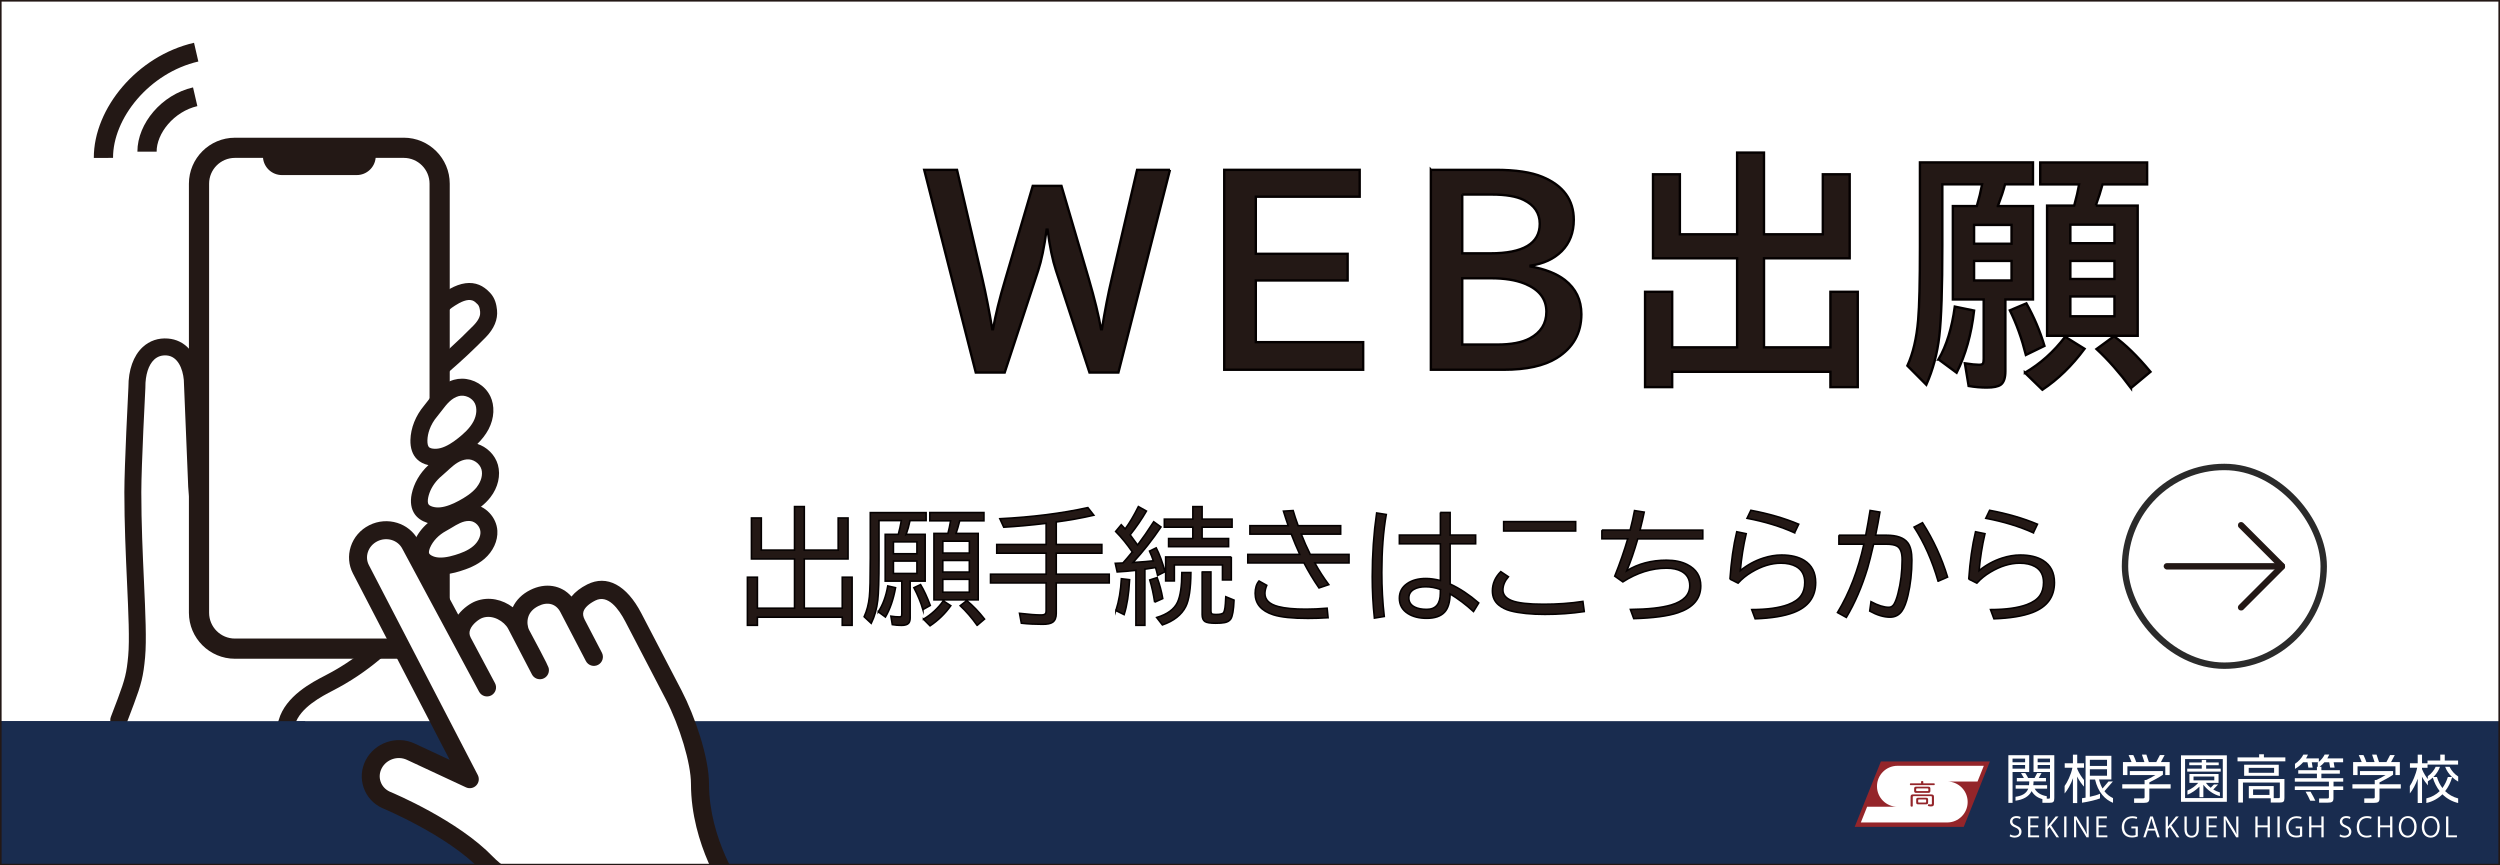 <svg id="b" xmlns="http://www.w3.org/2000/svg" xmlns:xlink="http://www.w3.org/1999/xlink" viewBox="0 0 780 270" height="135" width="390"><defs><clipPath id="c"><rect x="577" y="233.69" width="192" height="28.8" fill="none" /></clipPath><clipPath id="d"><rect x="577" y="233.69" width="192" height="28.8" fill="none" /></clipPath></defs><rect x="-10.78" y="-5.09" width="797.58" height="275.09" fill="#fff" /><rect x="-33.69" y="225" width="820.49" height="51.43" fill="#192c4f" /><path d="M152.71,160.02c-.76-.8-1.65-1.46-2.64-1.93,1.05-.83,2.07-1.8,2.94-2.93,2.39-3.07,3.25-6.86,2.34-10.13-.87-3.1-3.4-5.54-6.4-6.53,1.29-1.27,2.55-2.79,3.49-4.58,1.8-3.44,1.99-7.32.5-10.38-1.61-3.3-5.18-5.39-8.8-5.39-.84,0-1.67.11-2.5.34-.46.13-.9.29-1.31.47v-3.2c3.86-3.33,7.62-6.85,11.18-10.49,2.67-2.73,3.87-5.61,3.57-8.56-.17-1.61-.56-3.67-2.16-5.37-1.1-1.18-2.22-1.99-3.41-2.48-2.66-1.1-5.75-.68-9.19,1.26v-32.82c0-7.92-6.42-14.35-14.35-14.35h-52.68c-7.93,0-14.35,6.43-14.35,14.35v51.44c-1.71-1.83-3.92-2.94-6.5-3.15-3.03-.24-5.77.68-7.93,2.68-2.88,2.68-4.46,7.09-4.44,12.45-.09,1.75-1.27,24.77-1.27,32.8,0,9.88.45,19.55.83,28.09.45,9.67.83,18.02.37,22.97-.49,5.31-.98,7.28-3.24,13.34,0,0-1.1,2.96-1.9,5.31-.51,1.49.39,3.1,1.93,3.44l48.79,10.91c1.29.29,2.59-.42,3.05-1.66.07-.19.12-.31.12-.31.45-1.54,1.31-3.48,1.84-5.05.56-1.68,1.09-3.27,1.45-4.51,1.5-5.28,8.43-8.86,11.76-10.58,5.4-2.79,10.19-5.98,14.92-9.96h7.25c7.92,0,14.35-6.42,14.35-14.35v-12.17c1.16-.2,2.24-.49,3.18-.78,2.28-.7,5.22-1.77,7.64-3.85,2.71-2.35,4.22-5.62,4.04-8.77-.12-2.11-1.05-4.09-2.48-5.59ZM134.02,191.18c0,4.44-3.61,8.05-8.05,8.05h-52.68c-4.44,0-8.05-3.61-8.05-8.05V57.31c0-4.44,3.61-8.05,8.05-8.05h8.77c.28,3.01,2.82,5.36,5.9,5.36h23.34c3.08,0,5.62-2.36,5.9-5.36h8.77c4.44,0,8.05,3.61,8.05,8.05v67.05c-.17.22-.34.45-.5.66-.42.55-.82,1.07-1.21,1.54-2.65,3.16-4.16,6.97-4.26,10.72-.06,2.53.65,4.61,2.06,6,.91.9,2.12,1.53,3.54,1.83-2.7,2.52-4.53,5.69-5.22,9.03-.51,2.48-.17,4.65.96,6.27.85,1.21,2.16,2.13,3.81,2.67.1.03.2.06.3.09-1.83,1.57-3.27,3.48-4.17,5.58-.94,2.17-1.06,4.21-.36,5.92.54,1.29,1.56,2.4,2.96,3.21.68.4,1.38.69,2.09.91v12.38Z" fill="#fff" /><path d="M151.5,105.28c-3.56,3.64-7.31,7.16-11.18,10.49-.83.72-1.68,1.44-2.52,2.14l-1.69-2.04h0s-1.69-2.04-1.69-2.04c.59-.49,1.17-.98,1.75-1.48,1.4-1.19,2.78-2.42,4.15-3.66,2.53-2.3,5-4.68,7.39-7.11,2.05-2.1,2.17-3.46,2.09-4.31-.12-1.19-.34-1.85-.75-2.29-.57-.61-1.08-1.01-1.56-1.2-1.59-.65-3.89.49-5.54,1.57-.84.55-1.26.84-1.62,1.16-.28.24-.52.49-.9.87-.29.3-.64.66-1.1,1.12l-1.87-1.89-1.87-1.88c.43-.42.75-.76,1.02-1.03,1.08-1.11,1.54-1.56,3.43-2.79.43-.28.85-.54,1.27-.77,3.44-1.93,6.53-2.35,9.19-1.26,1.19.49,2.31,1.3,3.41,2.48,1.6,1.7,1.99,3.76,2.16,5.37.3,2.95-.9,5.83-3.57,8.56Z" fill="#231815" /><path d="M64.76,159.68l-5.19,1.09c-.32-1.53-.38-2.5-.49-4.27-.04-.55-.08-1.21-.14-2.01-.05-.75-.13-1.63-.22-2.68-.05-.57-.97-23.41-1.37-33.28-.32-3.51-1.89-7.35-5.34-7.63-1.54-.12-2.85.31-3.9,1.29-1.77,1.64-2.77,4.78-2.75,8.61v.15c-.02.24-1.27,24.57-1.27,32.6,0,9.75.44,19.37.83,27.86.45,9.86.84,18.38.35,23.69-.54,5.88-1.17,8.34-3.49,14.55-.51,1.38-1.11,2.95-1.81,4.78-.14.37-.29.76-.44,1.15-.52,1.37-2.05,2.05-3.42,1.53h0c-1.37-.52-2.06-2.05-1.53-3.42.15-.4.3-.78.44-1.16.67-1.77,1.25-3.26,1.74-4.57,2.26-6.06,2.75-8.03,3.24-13.34.46-4.96.07-13.3-.37-22.97-.39-8.54-.83-18.22-.83-28.09,0-8.03,1.18-31.05,1.27-32.8-.02-5.35,1.56-9.77,4.44-12.45,2.16-2,4.9-2.93,7.93-2.68,2.58.21,4.79,1.31,6.5,3.15,2.04,2.18,3.36,5.41,3.7,9.36v.13c.37,8.91,1.31,32.22,1.37,33.13.19,2.18.29,3.68.36,4.78.11,1.68.15,2.37.39,3.52Z" fill="#231815" /><path d="M120.12,204.35c-.46.4-.92.8-1.39,1.18-4.73,3.98-9.52,7.17-14.92,9.96-3.33,1.72-10.26,5.3-11.76,10.58-.36,1.25-.89,2.83-1.45,4.51-.52,1.57-1.12,3.35-1.57,4.89-.07.23-.13.45-.19.67-.35,1.26-1.58,2.07-2.88,1.9h0c-1.6-.2-2.66-1.78-2.22-3.33.08-.3.17-.61.27-.92.46-1.54,1.02-3.23,1.58-4.89.54-1.62,1.05-3.14,1.38-4.28,2.13-7.48,10.44-11.77,14.43-13.83,3.07-1.58,5.93-3.31,8.69-5.25,2.23-1.57,4.39-3.28,6.56-5.17l3.49,3.99Z" fill="#231815" /><path d="M125.97,42.97h-52.68c-7.91,0-14.35,6.44-14.35,14.35v133.86c0,7.91,6.44,14.35,14.35,14.35h52.68c7.91,0,14.35-6.44,14.35-14.35V57.31c0-7.91-6.44-14.35-14.35-14.35ZM134.02,191.18c0,4.44-3.61,8.05-8.05,8.05h-52.68c-4.44,0-8.05-3.61-8.05-8.05V57.31c0-4.44,3.61-8.05,8.05-8.05h8.77c.28,3.01,2.82,5.36,5.9,5.36h23.34c3.08,0,5.62-2.36,5.9-5.36h8.77c4.44,0,8.05,3.61,8.05,8.05v133.86Z" fill="#231815" /><path d="M142.37,121.05c3.12-.89,6.76.74,8.18,3.65,1.21,2.49.82,5.54-.47,7.99-1.28,2.45-3.35,4.4-5.52,6.12-2.84,2.25-6.27,4.3-9.86,3.79-1-.14-2-.5-2.72-1.21-1.03-1.02-1.31-2.59-1.27-4.05.08-3.32,1.5-6.54,3.64-9.08,2.14-2.54,4.06-6.09,8.03-7.22Z" fill="#fff" /><path d="M152.93,123.54c-1.61-3.3-5.18-5.39-8.8-5.39-.84,0-1.67.11-2.5.34-.46.13-.9.29-1.31.47-2.89,1.22-4.78,3.43-6.3,5.4-.17.22-.34.45-.5.66-.42.55-.82,1.07-1.21,1.54-2.65,3.16-4.16,6.97-4.26,10.72-.06,2.53.65,4.61,2.06,6,.91.9,2.12,1.53,3.54,1.83.12.03.25.05.38.07.1.02.2.04.31.05.51.07,1.01.1,1.49.1.59,0,1.16-.05,1.72-.14.97-.14,1.9-.41,2.78-.75,2.33-.9,4.34-2.33,5.88-3.56.08-.07.17-.14.26-.21.78-.63,1.64-1.35,2.48-2.18,1.29-1.27,2.55-2.79,3.49-4.58,1.8-3.44,1.99-7.32.5-10.38ZM135.06,139.98c-.43-.06-.8-.17-1.04-.33-.07-.04-.13-.09-.18-.14-.33-.32-.51-1.11-.49-2.1.03-1.14.26-2.29.67-3.42.51-1.41,1.3-2.78,2.35-4.02.47-.56.93-1.16,1.36-1.73.84-1.1,1.65-2.17,2.59-3.03.81-.74,1.7-1.31,2.77-1.62,1.89-.54,4.21.5,5.07,2.26.74,1.53.58,3.68-.43,5.61-1.14,2.19-3.18,3.97-4.82,5.27-.92.73-1.78,1.34-2.59,1.81-2,1.19-3.71,1.65-5.26,1.43Z" fill="#231815" /><path d="M145.39,140.7c3.23-.32,6.52,1.92,7.4,5.05.75,2.67-.18,5.6-1.88,7.78-1.7,2.19-4.08,3.74-6.52,5.05-3.19,1.71-6.93,3.12-10.38,1.99-.96-.32-1.88-.85-2.47-1.67-.84-1.19-.82-2.79-.53-4.21.67-3.26,2.63-6.17,5.19-8.3,2.56-2.13,5.07-5.27,9.18-5.68Z" fill="#fff" /><path d="M155.35,145.03c-.87-3.1-3.4-5.54-6.4-6.53-.94-.31-1.93-.48-2.93-.48-.16,0-.33,0-.49.02-.13,0-.26.01-.39.03-1.85.19-3.43.8-4.8,1.59-1.53.87-2.79,1.98-3.93,3.02h0c-.14.13-.28.25-.42.38-.51.47-.99.91-1.46,1.29-.17.14-.33.28-.49.42-.13.12-.25.23-.38.35-2.7,2.52-4.53,5.69-5.22,9.03-.51,2.48-.17,4.65.96,6.27.85,1.21,2.16,2.13,3.81,2.67.1.03.2.06.3.09.17.06.35.1.52.14.89.22,1.78.31,2.65.31.25,0,.51-.01.76-.03h0c1-.06,1.96-.23,2.89-.48,2.02-.54,3.85-1.41,5.33-2.21.53-.29,1.09-.59,1.66-.94.9-.54,1.84-1.16,2.75-1.88,1.05-.83,2.07-1.8,2.94-2.93,2.39-3.07,3.25-6.86,2.34-10.13ZM148.82,151.91c-1.52,1.95-3.83,3.34-5.68,4.34-1.01.55-1.95.98-2.82,1.3-2.2.83-3.98.99-5.48.5-.33-.11-.61-.24-.83-.39-.13-.1-.23-.19-.3-.29-.27-.38-.31-1.19-.11-2.16.1-.48.23-.94.4-1.41.72-1.99,2.06-3.86,3.89-5.38.56-.47,1.11-.97,1.64-1.46.26-.24.52-.47.77-.71,1.63-1.46,3.25-2.71,5.33-2.92,1.96-.2,4.06,1.24,4.59,3.13.46,1.64-.08,3.72-1.42,5.44Z" fill="#231815" /><path d="M147.01,159.93c2.89.29,5.35,2.9,5.53,5.84.15,2.51-1.22,4.96-3.13,6.61-1.9,1.65-4.29,2.6-6.68,3.33-3.12.95-6.67,1.53-9.47-.1-.78-.45-1.49-1.1-1.84-1.94-.51-1.21-.19-2.63.34-3.85,1.21-2.78,3.48-5.03,6.13-6.46,2.65-1.43,5.45-3.79,9.13-3.41Z" fill="#fff" /><path d="M155.18,165.61c-.12-2.11-1.05-4.09-2.48-5.59-.76-.8-1.65-1.46-2.64-1.93-.87-.42-1.81-.69-2.78-.8-.21-.02-.41-.04-.61-.04h0c-2.46-.11-4.54.67-6.34,1.62-.78.41-1.51.85-2.19,1.26-.5.31-.98.6-1.44.85-.03.02-.05.03-.08.04-.93.5-1.8,1.08-2.6,1.72-.18.14-.36.28-.52.43-1.83,1.57-3.27,3.48-4.17,5.58-.94,2.17-1.06,4.21-.36,5.92.54,1.29,1.56,2.4,2.96,3.21.68.4,1.38.69,2.09.91,1.13.34,2.3.48,3.43.48.99,0,1.96-.11,2.87-.27,1.16-.2,2.24-.49,3.18-.78,2.28-.7,5.22-1.77,7.64-3.85,2.71-2.35,4.22-5.62,4.04-8.77ZM147.68,170.37c-1.67,1.44-3.93,2.25-5.71,2.79-.57.17-1.12.32-1.64.44-2.52.57-4.4.47-5.73-.3-.27-.15-.46-.31-.57-.45-.08-.08-.13-.16-.15-.22-.08-.21-.08-.67.15-1.36.04-.13.1-.28.16-.42.91-2.1,2.68-3.94,4.96-5.18.4-.22.79-.45,1.18-.68.19-.11.37-.22.56-.33,1.8-1.09,3.5-2.12,5.36-2.12.17,0,.33.01.5.03,1.61.16,3.05,1.7,3.15,3.36.09,1.48-.76,3.19-2.22,4.44Z" fill="#231815" /><path d="M229.12,278.08s-10.7-14.96-10.71-33.52c0-7.12-3.82-19.31-8.23-27.79-3.14-6.03-10.12-19.44-12.57-24.13-1.89-3.62-6.56-11.07-13.12-7.77-4.45,2.24-6.69,5.67-4.54,9.81l5.36,10.29-7.96-15.28c-2.07-3.97-6.35-5.25-10.64-3.08-5.74,2.89-5.49,8.58-4.07,11.3,0,0,5.81,10.84,5.85,11.23l-7.41-14.23c-1.73-3.33-6.77-6.56-11.65-4.68-2.29.88-7.64,5.01-5.01,10.05l7.58,14.22-23.95-44.61c-2.11-4.07-7.27-5.64-11.53-3.5h0c-4.26,2.14-5.99,7.17-3.88,11.24l33.99,65.5-18.44-8.59c-4.24-1.98-9.42-.21-11.55,3.94h0c-2.14,4.15-.43,9.12,3.81,11.09,0,0,20.57,8.49,31.39,19.73,6.61,6.86,18.98,11.18,21.38,12.38,12.42,6.21,15.9,18.49,15.9,18.49l40.03-22.07Z" fill="#fff" /><path d="M189.09,302.97c-1.23,0-2.35-.81-2.71-2.05-.03-.1-3.36-11.19-14.45-16.74-.35-.17-1.1-.49-1.98-.86-4.66-1.96-14.34-6.03-20.18-12.09-10.28-10.68-30.24-19-30.44-19.08-.04-.02-.08-.03-.11-.05-2.76-1.28-4.81-3.55-5.77-6.38-.97-2.82-.73-5.86.65-8.55,2.82-5.47,9.66-7.8,15.24-5.2l10.95,5.1-30.18-58.16c-1.34-2.59-1.58-5.56-.68-8.36.94-2.91,3-5.29,5.79-6.69,5.62-2.82,12.48-.7,15.29,4.72l12.45,23.19c1.66-2.15,3.93-3.61,5.42-4.19,4.17-1.61,8.47-.48,11.6,1.88,1.07-2.27,2.93-4.12,5.44-5.38,4.79-2.41,9.76-1.53,12.88,2.04,1.17-1.45,2.82-2.73,4.91-3.78,6.14-3.09,12.29.18,16.88,8.99l2.77,5.32c3.13,6.01,7.5,14.39,9.8,18.81,4.14,7.96,8.54,20.86,8.55,29.09.02,17.38,10.09,31.74,10.19,31.88.9,1.27.61,3.02-.66,3.92-1.26.9-3.02.61-3.92-.65-.46-.64-11.22-15.92-11.24-35.15,0-6.33-3.48-17.97-7.92-26.5-2.3-4.42-6.66-12.8-9.79-18.81l-2.77-5.32c-2.12-4.07-5.46-8.52-9.36-6.56-2,1.01-3.31,2.22-3.69,3.41-.25.77-.12,1.61.38,2.58l5.36,10.29c.72,1.38.18,3.08-1.2,3.8-1.38.72-3.08.18-3.8-1.2l-7.96-15.28c-1.36-2.61-4-3.32-6.88-1.87-1.61.81-2.66,1.94-3.12,3.36-.49,1.52-.23,3.15.26,4.1l.02.04c6.04,11.29,6.07,11.54,6.14,12.22.14,1.35-.69,2.6-1.98,2.99-1.3.39-2.69-.19-3.31-1.39l-7.41-14.23c-1.18-2.26-4.84-4.63-8.15-3.36-.93.36-3.04,1.83-3.72,3.63-.32.85-.26,1.64.19,2.5l7.57,14.2c.73,1.37.21,3.07-1.16,3.81-1.37.73-3.07.22-3.81-1.15l-23.95-44.61c-1.42-2.74-4.91-3.76-7.79-2.32-1.43.72-2.49,1.93-2.96,3.4-.44,1.36-.33,2.79.32,4.03l33.98,65.5c.55,1.07.37,2.37-.47,3.24-.83.87-2.13,1.11-3.22.6l-18.44-8.59c-2.88-1.34-6.41-.14-7.86,2.67-.68,1.32-.8,2.79-.33,4.15.46,1.35,1.45,2.44,2.78,3.08,1.53.64,21.37,9.02,32.28,20.35,5.03,5.22,13.99,8.99,18.3,10.8,1.05.44,1.8.76,2.31,1.01,13.37,6.69,17.19,19.69,17.35,20.24.42,1.5-.44,3.05-1.94,3.48-.26.07-.52.11-.77.11Z" fill="#231815" /><rect x="206.84" y="45.69" width="546.32" height="77.39" fill="none" /><path d="M365.03,52.99l-16.09,63.24h-9.02l-10.45-31.81c-1.08-3.28-1.96-7.54-2.63-12.78h-.3c-.73,5.41-1.6,9.68-2.63,12.78l-10.45,31.81h-9.02l-16.09-63.24h10.23l7.93,34.03c1.05,4.54,2.08,9.78,3.08,15.72h.23c.75-4.39,2.04-9.62,3.87-15.72l8.53-29.03h8.95l8.53,29.03c1.8,6.17,3.08,11.41,3.83,15.72h.26c.95-5.92,1.97-11.15,3.05-15.72l7.93-34.03h10.26Z" fill="#231815" stroke="#040000" stroke-miterlimit="10" stroke-width=".75" /><path d="M381.96,52.99h42.26v8.38h-32.41v17.82h28.65v8.31h-28.65v19.25h33.5v8.61h-43.35v-62.38Z" fill="#231815" stroke="#040000" stroke-miterlimit="10" stroke-width=".75" /><path d="M446.44,52.99h20.15c6.29,0,11.17.73,14.62,2.18,6.54,2.71,9.81,7.18,9.81,13.42,0,3.98-1.25,7.24-3.76,9.78-2.46,2.43-5.7,3.93-9.74,4.51v.26c4.51.78,8.08,2.18,10.72,4.21,3.43,2.68,5.15,6.24,5.15,10.68,0,5.94-2.58,10.51-7.75,13.72-3.91,2.41-9.39,3.61-16.43,3.61h-22.78v-62.38ZM456.22,60.69v18.35h8.76c10.28,0,15.42-3.07,15.42-9.21,0-3.33-1.67-5.81-5-7.44-2.31-1.13-5.61-1.69-9.93-1.69h-9.25ZM456.22,86.82v20.68h10.87c4.39,0,7.78-.64,10.19-1.92,3.46-1.86,5.19-4.62,5.19-8.31,0-4.04-2.28-6.97-6.84-8.8-2.78-1.1-6.24-1.65-10.38-1.65h-9.02Z" fill="#231815" stroke="#040000" stroke-miterlimit="10" stroke-width=".75" /><path d="M550.37,73.1h18.35v-18.72h8.38v26.21h-26.73v27.78h20.72v-17.33h8.53v29.74h-8.53v-4.78h-49.37v4.78h-8.46v-29.74h8.46v17.33h20.26v-27.78h-26.24v-26.21h8.38v18.72h17.86v-25.49h8.38v25.49Z" fill="#231815" stroke="#040000" stroke-miterlimit="10" stroke-width=".75" /><path d="M623.31,64.3h10.98v29.14h-8.61v22.37c0,2.11-.48,3.51-1.43,4.21-.83.6-2.29.9-4.4.9-1.8,0-3.68-.16-5.64-.49l-1.17-7.07c1.98.3,3.46.45,4.44.45.68,0,1.09-.15,1.24-.45.12-.25.19-.71.19-1.39v-18.54h-9.62v-29.14h7.48c.68-2.28,1.23-4.54,1.65-6.77h-12.41v18.88c0,13.61-.31,23.08-.94,28.42-.63,5.49-1.98,10.56-4.06,15.23l-5.9-5.94c1.75-3.83,2.87-8.58,3.35-14.25.38-4.39.56-11.99.56-22.82v-26.36h35.27v6.84h-8.72c-.5,1.93-1.19,4.04-2.07,6.32l-.19.45ZM604.82,112.13c2.48-4.26,4.17-9.75,5.08-16.47l6.02,1.24c-.85,7.42-2.67,13.89-5.45,19.4l-5.64-4.17ZM627.6,70.17h-11.69v5.87h11.69v-5.87ZM615.91,81.41v6.09h11.69v-6.09h-11.69ZM632.08,110.74c-1.28-5.09-2.95-9.72-5-13.91l5.15-2.18c2.38,4.21,4.26,8.63,5.64,13.27l-5.79,2.82ZM631.77,116.3c4.81-2.81,9-6.55,12.56-11.24l6.05,3.76c-3.94,5.31-8.32,9.58-13.16,12.78l-5.45-5.3ZM653.88,64.15h13.08v40.61h-28.27v-40.61h8.46c.7-2.56,1.22-4.76,1.54-6.62h-12.14v-6.84h33.35v6.84h-13.91c-.53,1.98-1.23,4.19-2.11,6.62ZM659.71,70.09h-13.76v5.79h13.76v-5.79ZM645.95,81.41v5.64h13.76v-5.64h-13.76ZM645.95,92.5v6.17h13.76v-6.17h-13.76ZM664.86,121.08c-3.58-4.81-7.17-8.87-10.75-12.18l5.45-3.99c3.46,2.43,7.26,6.13,11.39,11.09l-6.09,5.08Z" fill="#231815" stroke="#040000" stroke-miterlimit="10" stroke-width=".75" /><rect x="230.07" y="144.69" width="450.56" height="63.78" fill="none" /><path d="M250.94,171.63h10.57v-10.02h3.08v12.78h-13.65v15.37h11.84v-9.67h3.08v15.01h-3.08v-2.53h-26.47v2.53h-3.12v-15.01h3.12v9.67h11.58v-15.37h-13.44v-12.78h3.08v10.02h10.36v-13.58h3.05v13.58Z" fill="#231815" stroke="#040000" stroke-miterlimit="10" stroke-width=".5" /><path d="M282.73,166.72h5.92v14.59h-4.68v11.43c0,.75-.15,1.31-.46,1.68-.39.47-1.15.7-2.27.7-.94,0-1.89-.08-2.84-.23l-.44-2.63c.98.14,1.86.21,2.65.21.38,0,.61-.11.69-.32.04-.14.06-.34.06-.61v-10.23h-5.18v-14.59h4.09c.37-1.36.69-2.79.95-4.3h-6.97v12.38c0,6.12-.13,10.26-.38,12.42-.3,2.65-.98,5.08-2.04,7.27l-2.21-2.06c.85-1.87,1.39-3.94,1.62-6.21.19-1.75.29-5.77.29-12.05v-14.24h17.42v2.5h-5.03c-.3,1.5-.7,2.93-1.2,4.3ZM274.02,190.88c1.41-2.11,2.4-4.8,2.97-8.07l2.42.55c-.66,3.63-1.71,6.68-3.16,9.16l-2.23-1.64ZM286.08,169.06h-7.33v3.7h7.33v-3.7ZM278.75,175.06v3.87h7.33v-3.87h-7.33ZM287.96,190.2c-.66-2.22-1.6-4.5-2.82-6.84l2.08-.97c1.03,1.7,2.04,3.87,3.03,6.51l-2.29,1.29ZM288.12,193.19c2.5-1.5,4.56-3.41,6.19-5.73l2.34,1.52c-1.78,2.49-3.94,4.58-6.47,6.28l-2.06-2.08ZM298.29,166.43h6.91v20.72h-13.81v-20.72h4.36c.33-1.23.61-2.55.84-3.94h-6.49v-2.57h16.89v2.57h-7.56l-.08.3c-.3,1.24-.66,2.46-1.07,3.64ZM302.44,168.85h-8.28v3.71h8.28v-3.71ZM294.15,174.87v3.62h8.28v-3.62h-8.28ZM294.15,180.75v4.02h8.28v-4.02h-8.28ZM304.87,195.11c-1.68-2.36-3.44-4.4-5.29-6.13l2.06-1.6c1.92,1.57,3.76,3.5,5.54,5.77l-2.3,1.96Z" fill="#231815" stroke="#040000" stroke-miterlimit="10" stroke-width=".5" /><path d="M329.55,162.87v7.01h14.23v2.72h-14.23v6.55h16.53v2.72h-16.53v9.52c0,1.32-.38,2.24-1.14,2.76-.61.42-1.64.63-3.1.63-2.36,0-4.58-.11-6.65-.34l-.57-3.08c2.92.34,5.17.51,6.76.51.77,0,1.24-.18,1.41-.53.09-.19.13-.47.13-.84v-8.63h-17.35v-2.72h17.35v-6.55h-15.41v-2.72h15.41v-6.59c-4.67.56-9.08.96-13.22,1.2l-1.22-2.65c10.07-.51,19.22-1.66,27.46-3.47l1.87,2.38c-3.75.86-7.66,1.57-11.73,2.11Z" fill="#231815" stroke="#040000" stroke-miterlimit="10" stroke-width=".5" /><path d="M353.28,172.2c-1.65-2.4-3.38-4.53-5.2-6.38l1.75-2.11c.47.5.88.93,1.22,1.31,1.32-1.78,2.7-4.1,4.13-6.97l2.51,1.41c-1.47,2.54-3.17,5.01-5.08,7.41.52.66,1.29,1.72,2.32,3.18,1.6-2.12,3.28-4.54,5.03-7.27l2.27,1.64c-2.69,3.99-5.6,7.68-8.72,11.08,3.02-.2,5.14-.38,6.34-.53-.33-.98-.73-1.99-1.2-3.03l2.09-1.01c1.04,2.03,1.96,4.51,2.74,7.45l-2.3,1.16c-.22-.94-.43-1.76-.65-2.46-.79.14-1.9.31-3.33.51v17.52h-2.8v-17.16c-2.04.23-3.99.39-5.85.5l-.59-2.69c.29-.01,1.09-.05,2.38-.11.83-.9,1.75-1.99,2.78-3.26l.15-.19ZM348.16,190.5c.95-2.97,1.52-6.29,1.71-9.94l2.57.3c-.24,4.44-.81,8.08-1.71,10.91l-2.57-1.28ZM360.25,187.89c-.37-2.53-.88-4.84-1.52-6.95l2.3-.74c.76,2.07,1.35,4.25,1.75,6.55l-2.53,1.14ZM360.88,192.66c3.34-1,5.51-2.6,6.51-4.78.88-1.92,1.33-5,1.35-9.24h2.82c-.04,5.01-.57,8.55-1.6,10.61-1.31,2.59-3.74,4.5-7.29,5.73l-1.79-2.32ZM372.17,161.96v-3.9h2.89v3.9h9.35v2.53h-9.35v3.54h8.26v2.53h-18.72v-2.53h7.56v-3.54h-8.89v-2.53h8.89ZM384.17,173.76v7.18h-2.76v-4.68h-15.01v4.99h-2.72v-7.48h20.49ZM375.09,178.45h2.72v12.09c0,.52.11.86.34,1.01.18.11.61.17,1.29.17,1.33,0,2.12-.22,2.36-.65.33-.57.53-2,.61-4.3l.04-.59,2.57,1.05c-.13,3.12-.47,5.09-1.03,5.9-.39.57-1.01.94-1.85,1.11-.69.14-1.63.21-2.84.21-1.7,0-2.82-.18-3.35-.53-.58-.38-.88-1.1-.88-2.17v-13.29Z" fill="#231815" stroke="#040000" stroke-miterlimit="10" stroke-width=".5" /><path d="M389.98,164.01h11.94c-.53-1.52-1.03-3.03-1.49-4.53l3.03-.19c.37,1.31.89,2.88,1.56,4.72h13.27v2.65h-12.28c.81,2.12,1.75,4.23,2.8,6.32h12.09v2.65h-10.68c1.33,2.42,2.79,4.68,4.36,6.78l-3.05,1.03c-1.7-2.46-3.27-5.07-4.7-7.81h-17.52v-2.65h16.22c-.95-2.07-1.83-4.18-2.65-6.32h-12.91v-2.65ZM414.35,192.73c-2.21.14-4.3.21-6.27.21-4.86,0-8.46-.38-10.78-1.12-3.8-1.22-5.69-3.45-5.69-6.68,0-1.64.4-2.93,1.2-3.87l2.42,1.35c-.38.91-.57,1.77-.57,2.55,0,2.01,1.41,3.37,4.23,4.09,2.04.53,4.89.8,8.55.8,2.04,0,4.25-.1,6.63-.3l.29,2.97Z" fill="#231815" stroke="#040000" stroke-miterlimit="10" stroke-width=".5" /><path d="M428.81,192.85c-.45-4.2-.67-8.5-.67-12.89,0-6.98.46-13.62,1.37-19.92l3.01.48c-.93,5.27-1.39,11.3-1.39,18.09,0,4.72.25,9.3.76,13.73l-3.08.51ZM449.39,159.88h3.05v7.06h7.96v2.72h-7.96v12.55c3.05,1.41,6.02,3.38,8.93,5.9l-1.64,2.69c-2.35-2.15-4.78-3.98-7.29-5.5-.06,2.63-.64,4.53-1.73,5.69-1.18,1.28-3.04,1.92-5.58,1.92-2.37,0-4.34-.5-5.88-1.49-1.77-1.13-2.65-2.72-2.65-4.78,0-1.93.81-3.45,2.44-4.57,1.52-1.05,3.47-1.58,5.85-1.58,1.34,0,2.85.21,4.51.63v-11.46h-12.8v-2.72h12.8v-7.06ZM449.39,183.91c-1.56-.56-3.09-.84-4.59-.84s-2.71.27-3.64.8c-1.07.62-1.6,1.52-1.6,2.68,0,1.29.62,2.25,1.87,2.86.94.47,2.18.71,3.71.71,2.83,0,4.25-1.71,4.25-5.12v-1.09Z" fill="#231815" stroke="#040000" stroke-miterlimit="10" stroke-width=".5" /><path d="M494.29,190.81c-3.94.58-8.03.88-12.28.88s-7.99-.37-10.8-1.12c-1.37-.37-2.58-.97-3.62-1.81-1.31-1.08-1.96-2.55-1.96-4.4,0-2.26.87-4.27,2.61-6.02l2.38,1.6c-1.14,1.33-1.71,2.72-1.71,4.15s.91,2.57,2.74,3.29c1.93.76,5.24,1.14,9.92,1.14,4.37,0,8.47-.29,12.3-.88l.42,3.16ZM469.14,162.74h22.47v2.93h-22.47v-2.93Z" fill="#231815" stroke="#040000" stroke-miterlimit="10" stroke-width=".5" /><path d="M499.78,165.39h8.82c.57-2.21,1.03-4.24,1.37-6.09l3.03.48c-.28,1.41-.72,3.28-1.31,5.62h19.58v2.72h-20.28c-1.12,3.88-2.26,7.2-3.43,9.94,3.54-2.18,7.67-3.28,12.4-3.28,2.55,0,4.72.46,6.49,1.37,2.79,1.42,4.19,3.64,4.19,6.65,0,4-2.38,6.79-7.12,8.38-3.14,1.05-7.73,1.66-13.79,1.83l-1.05-2.86c5.51-.06,9.76-.53,12.74-1.41,3.86-1.16,5.79-3.16,5.79-6.02,0-2.03-.86-3.52-2.59-4.46-1.21-.66-2.76-.99-4.67-.99-4.65,0-9.19,1.43-13.62,4.28l-2.53-1.79c1.61-4.02,2.96-7.91,4.06-11.65h-8.07v-2.72Z" fill="#231815" stroke="#040000" stroke-miterlimit="10" stroke-width=".5" /><path d="M539.75,180.68c.37-5.51,1.07-10.44,2.11-14.78l2.95.61c-.88,3.81-1.49,7.65-1.83,11.52,2.17-1.78,4.56-3.08,7.16-3.92,1.96-.63,3.85-.95,5.69-.95,2.93,0,5.31.57,7.14,1.71,2.35,1.49,3.52,3.78,3.52,6.89,0,4.48-2.29,7.6-6.86,9.35-2.95,1.13-6.95,1.78-12.02,1.96l-1.07-2.88c4.79-.01,8.56-.53,11.33-1.56,1.92-.71,3.28-1.66,4.09-2.84.75-1.08,1.12-2.44,1.12-4.08,0-2.27-.88-3.92-2.65-4.93-1.26-.71-2.85-1.07-4.78-1.07-2.97,0-6.02.93-9.14,2.8-1.62.96-3.03,2.11-4.23,3.43l-2.57-1.28ZM559.92,166.24c-4.36-1.97-9.31-3.48-14.85-4.53l1.2-2.5c5.56,1.04,10.54,2.49,14.93,4.34l-1.28,2.68Z" fill="#231815" stroke="#040000" stroke-miterlimit="10" stroke-width=".5" /><path d="M573.72,166.99h8.38c.51-2.62.96-5.19,1.37-7.73l3.07.51c-.37,2.24-.82,4.64-1.35,7.22h3.39c3.25,0,5.47.79,6.65,2.36.85,1.12,1.28,2.91,1.28,5.37,0,3.92-.41,7.62-1.24,11.1-.51,2.16-1.12,3.76-1.85,4.8-.9,1.29-2.15,1.94-3.73,1.94-1.96,0-4.07-.64-6.34-1.9l.4-2.93c2.2,1.17,4.05,1.75,5.56,1.75.71,0,1.27-.36,1.68-1.08.43-.76.83-1.84,1.18-3.24.86-3.29,1.29-6.81,1.29-10.57,0-2.17-.52-3.56-1.56-4.17-.72-.42-1.87-.63-3.43-.63h-3.9c-.77,3.36-1.41,5.88-1.9,7.54-1.74,5.73-3.94,10.83-6.61,15.31l-2.76-1.52c3.71-6.14,6.45-13.25,8.23-21.33h-7.79v-2.8ZM604.69,181.34c-1.84-6.39-4.34-12.02-7.5-16.89l2.63-1.37c3.4,5.33,6.01,10.99,7.83,16.97l-2.95,1.29Z" fill="#231815" stroke="#040000" stroke-miterlimit="10" stroke-width=".5" /><path d="M614.25,180.68c.37-5.51,1.07-10.44,2.11-14.78l2.95.61c-.88,3.81-1.49,7.65-1.83,11.52,2.17-1.78,4.56-3.08,7.16-3.92,1.96-.63,3.85-.95,5.69-.95,2.93,0,5.31.57,7.14,1.71,2.35,1.49,3.52,3.78,3.52,6.89,0,4.48-2.29,7.6-6.86,9.35-2.95,1.13-6.95,1.78-12.02,1.96l-1.07-2.88c4.79-.01,8.56-.53,11.33-1.56,1.92-.71,3.28-1.66,4.09-2.84.75-1.08,1.12-2.44,1.12-4.08,0-2.27-.88-3.92-2.65-4.93-1.26-.71-2.85-1.07-4.78-1.07-2.97,0-6.02.93-9.14,2.8-1.62.96-3.03,2.11-4.23,3.43l-2.57-1.28ZM634.41,166.24c-4.36-1.97-9.31-3.48-14.85-4.53l1.2-2.5c5.56,1.04,10.54,2.49,14.93,4.34l-1.28,2.68Z" fill="#231815" stroke="#040000" stroke-miterlimit="10" stroke-width=".5" /><path d="M60.9,30.19c-8.57,1.98-15.05,9.9-15.03,17.13" fill="none" stroke="#231815" stroke-miterlimit="10" stroke-width="6" /><path d="M61.21,16.27c-16.51,3.81-28.99,19.07-28.94,33" fill="none" stroke="#231815" stroke-miterlimit="10" stroke-width="6" /><rect x="663" y="145.69" width="62" height="62" rx="31" ry="31" fill="none" stroke="#2b2b2b" stroke-miterlimit="10" stroke-width="2" /><rect x="675.06" y="175.69" width="37.89" height="2" rx="1" ry="1" fill="#231815" /><rect x="695.58" y="169.24" width="20" height="2" rx="1" ry="1" transform="translate(1084.12 789.53) rotate(-135)" fill="#231815" /><rect x="695.58" y="182.15" width="20" height="2" rx="1" ry="1" transform="translate(77.16 552.56) rotate(-45)" fill="#231815" /><rect x="-7.54" y="225" width="102.75" height="53.77" fill="#192c4f" /><rect width="780" height="270" fill="none" stroke="#231815" stroke-miterlimit="10" /><g clip-path="url(#c)"><polygon points="578.67 257.98 586.84 237.57 620.85 237.57 612.69 257.98 578.67 257.98" fill="#94252a" /><g clip-path="url(#d)"><path d="M618.95,238.93h-26.94c-3.53,0-6.39,2.86-6.39,6.39s2.86,6.39,6.39,6.39h-9.47l-1.96,4.9h26.94c3.53,0,6.39-2.86,6.39-6.39s-2.86-6.39-6.39-6.39h9.47l1.96-4.9Z" fill="#fff" /><path d="M603.43,244.39c.14,0,.22.11.22.29s-.08.29-.22.29h-7.33c-.15,0-.22-.11-.22-.29s.08-.29.22-.29h3.27v-.48c0-.16.15-.24.35-.24s.35.09.35.24v.48h3.37ZM602.61,247.87c.55,0,.79.22.79.72v2.26c0,.55-.31.76-.92.76-.29,0-.56-.03-.78-.09-.14-.03-.22-.12-.22-.26,0-.03,0-.07.02-.11.04-.15.13-.22.23-.22.03,0,.06,0,.09,0,.16.03.38.07.56.07.28,0,.37-.07.37-.34v-1.99c0-.21-.1-.27-.3-.27h-5.37c-.21,0-.3.06-.3.27v2.77c0,.16-.13.25-.33.25s-.33-.1-.35-.25v-2.87c0-.5.24-.72.79-.72h5.72ZM601.63,245.44c.43,0,.65.17.65.58v.77c0,.41-.22.59-.65.59h-3.77c-.43,0-.65-.17-.65-.59v-.77c0-.41.22-.58.65-.58h3.77ZM601.41,246.82c.16,0,.24-.04.24-.2v-.43c0-.16-.08-.2-.24-.2h-3.33c-.16,0-.24.04-.24.2v.43c0,.16.08.2.24.2h3.33ZM598.45,250.95c-.41,0-.6-.15-.6-.57v-.89c0-.43.19-.59.6-.59h2.51c.42,0,.61.16.61.59v.89c0,.41-.19.57-.6.57h-2.53ZM600.73,250.39c.15,0,.22-.04.22-.18v-.58c0-.16-.07-.19-.22-.19h-2.04c-.16,0-.22.03-.22.19v.58c0,.14.06.18.21.18h2.05Z" fill="#94252a" /><path d="M627.92,240.86v9.63h-1.31v-14.87h6.5v5.24h-5.19ZM631.83,236.69h-3.92v1.13h3.92v-1.13ZM631.83,238.67h-3.92v1.16h3.92v-1.16ZM639.47,250.47h-2.24v-1.13c-1.45-.42-2.59-1.19-3.36-2.51-.9,1.76-2.71,2.68-5.03,2.99v-1.22c1.93-.28,3.36-.95,3.97-2.53h-3.92v-1.08h4.16c.05-.26.07-.55.07-.85v-.34h-3.87v-1.06h2.22c-.26-.49-.62-1.06-.93-1.55h1.34c.28.42.64,1,.91,1.55h1.99l.82-1.55h1.37l-.88,1.55h2.25v1.06h-3.88v.34c0,.29-.03.57-.07.85h4.31v1.08h-3.88c.75,1.34,2.06,2.04,3.77,2.35v.77h.57c.34,0,.44-.1.44-.46v-7.87h-5.14v-5.24h6.48v13.41c0,1.09-.28,1.44-1.47,1.44M639.6,236.69h-3.85v1.13h3.85v-1.13ZM639.6,238.67h-3.85v1.16h3.85v-1.16Z" fill="#fff" /><path d="M648.04,242.28l.05.9v7.38h-1.34v-6.89l.05-.9c-.73,1.99-1.75,3.77-2.64,4.8v-2.35c.8-1.04,2.02-3.56,2.43-5.68h-2.4v-1.4h2.56v-2.68h1.34v2.68h2.12v1.4h-2.12v.36c.59,1.42,1.55,2.82,2.12,3.46v2.07c-.64-.69-1.47-1.81-2.17-3.15M653.65,243.21h-1.62v5.39c1.24-.26,2.42-.6,3.17-.95v1.45c-1.06.44-3.64,1.06-5.61,1.35v-1.4c.36-.05.73-.11,1.11-.18v-13.06h8.05v7.39h-3.84c.24,1.06.62,2.01,1.08,2.81l1.86-2.19h1.37l-2.64,3.04c.73.96,1.65,1.66,2.68,2.15v1.47c-2.5-1-4.7-3.33-5.6-7.28M657.39,237.05h-5.35v1.93h5.35v-1.93ZM657.39,240.02h-5.35v2.01h5.35v-2.01Z" fill="#fff" /><path d="M670.59,246.03v3.17c0,.98-.47,1.29-1.63,1.29h-3.12v-1.39h2.76c.38,0,.51-.13.51-.38v-2.69h-6.97v-1.34h6.97v-1.32h.46c.7-.29,1.83-.9,2.94-1.55h-8.01v-1.24h10.33v1.14c-.95.67-2.89,1.75-4.23,2.38v.59h6.64v1.34h-6.64ZM675.57,241.82v-2.73h-11.82v2.73h-1.39v-4.05h2.69c-.28-.69-.6-1.52-.93-2.19h1.47c.33.62.64,1.42.91,2.19h2.56l-.78-2.33h1.39l.78,2.33h2.3l1.14-2.19h1.47l-1.16,2.19h2.74v4.05h-1.39Z" fill="#fff" /><path d="M680.47,235.67h14.31v14.49h-14.31v-14.49ZM693.51,236.83h-11.77v12.16h11.77v-12.16ZM682.41,240.73v-.91h4.54v-1.08h-3.9v-.86h3.9v-.78h1.37v.78h3.92v.86h-3.92v1.08h4.55v.91h-10.46ZM687.45,244.85v3.87h-1.22v-3.3c-1.04,1.04-2.42,2.04-3.75,2.53v-1.31c1.24-.46,2.64-1.53,3.36-2.38h-2.74v-2.77h9.09v2.77h-3.95c.41.57.91,1.08,1.5,1.53l1.01-1.04h1.31l-1.52,1.58c.65.39,1.35.7,2.07.91v1.14c-1.97-.47-3.9-1.86-5.16-3.54M690.86,242.28h-6.48v1.19h6.48v-1.19Z" fill="#fff" /><path d="M698.11,237.53v-1.22h6.74v-.98h1.49v.98h6.69v1.22h-14.92ZM711.31,250.4h-2.84v-1.35h-6.84v-3.79h7.77v3.75h1.58c.24,0,.33-.1.33-.36v-4.49h-11.51v6.23h-1.47v-7.34h14.41v5.97c0,1.08-.33,1.37-1.44,1.37M700.17,238.6h10.8v3.44h-10.8v-3.44ZM709.52,239.57h-7.92v1.55h7.92v-1.55ZM708.08,246.29h-5.12v1.73h5.12v-1.73Z" fill="#fff" /><path d="M728.04,246.5v2.53c0,1.11-.42,1.4-1.84,1.4h-2.64v-1.31h2.42c.49,0,.64-.02.64-.46v-2.17h-10.64v-1.14h10.64v-1.47h-10.64v-1.09h6.9v-1.4h-5.83v-1.09h5.83v-1.06h.26v-1.27l.2-.15h-2.07l.28,1.68h-1.34l-.28-1.68h-1.35c-.69.8-1.55,1.5-2.55,2.07v-1.58c1.16-.77,2.07-1.78,2.61-2.87h1.44c-.16.41-.38.8-.6,1.19h4v1.08c.78-.65,1.39-1.45,1.81-2.3h1.45c-.18.42-.39.83-.62,1.22h4.93v1.19h-2.95l.29,1.68h-1.39l-.28-1.68h-1.5c-.44.51-.95,1-1.52,1.42h.57v1.06h5.76v1.09h-5.76v1.4h6.81v1.09h-3.02v1.47h3.02v1.14h-3.02ZM720.79,249.82c-.26-.64-1.13-2.33-1.45-2.81h1.55c.42.7,1.35,2.38,1.5,2.81h-1.6Z" fill="#fff" /><path d="M742.4,246.03v3.17c0,.98-.47,1.29-1.63,1.29h-3.12v-1.39h2.76c.38,0,.51-.13.51-.38v-2.69h-6.97v-1.34h6.97v-1.32h.46c.7-.29,1.83-.9,2.94-1.55h-8.01v-1.24h10.33v1.14c-.95.67-2.89,1.75-4.23,2.38v.59h6.64v1.34h-6.64ZM747.38,241.82v-2.73h-11.82v2.73h-1.39v-4.05h2.69c-.28-.69-.6-1.52-.93-2.19h1.47c.33.62.64,1.42.91,2.19h2.56l-.78-2.33h1.39l.78,2.33h2.3l1.14-2.19h1.47l-1.16,2.19h2.74v4.05h-1.39Z" fill="#fff" /><path d="M762.05,247.81c-1.34,1.32-3.02,2.28-5.03,2.73v-1.44c1.7-.42,3.08-1.19,4.16-2.27-.95-1.21-1.68-2.64-2.15-4.23-.49.46-1,.86-1.53,1.17v1.27c-.57-.65-1.26-1.62-1.86-2.73l.03.7v7.52h-1.35v-6.84l.03-.73c-.69,1.89-1.62,3.57-2.48,4.59v-2.33c.77-1.09,1.89-3.56,2.28-5.68h-2.25v-1.4h2.42v-2.69h1.35v2.69h1.71v-.86h3.98v-1.84h1.4v1.84h4.16v1.29h-9.53v.98h-1.73v.41c.51,1.27,1.29,2.48,1.81,3.1v-.91c.95-.59,1.97-1.8,2.45-2.9h1.35c-.39,1.11-1.13,2.27-2.06,3.18h1.11c.39,1.31.96,2.45,1.71,3.44.73-1,1.29-2.14,1.7-3.44h1.29c-.96-.93-1.73-2.06-2.14-3.18h1.39c.51,1.13,1.55,2.32,2.68,3.02v1.6c-.65-.38-1.31-.85-1.88-1.4-.46,1.65-1.21,3.13-2.19,4.37,1.11,1.08,2.45,1.84,4.06,2.27v1.44c-1.91-.46-3.57-1.4-4.91-2.73" fill="#fff" /><path d="M630.25,255.53c-.19-.12-.6-.3-1.14-.3-.91,0-1.25.56-1.25,1.03,0,.64.39.97,1.26,1.33,1.05.44,1.59.98,1.59,1.91,0,1.03-.75,1.83-2.15,1.83-.59,0-1.23-.18-1.56-.41l.2-.59c.35.23.87.4,1.4.4.87,0,1.38-.47,1.38-1.17,0-.64-.35-1.03-1.2-1.38-.98-.37-1.65-.94-1.65-1.84,0-.99.8-1.72,1.99-1.72.62,0,1.09.15,1.33.31l-.21.59Z" fill="#fff" /><polygon points="636.2 261.24 632.76 261.24 632.76 254.72 636.05 254.72 636.05 255.32 633.47 255.32 633.47 257.53 635.9 257.53 635.9 258.12 633.47 258.12 633.47 260.64 636.2 260.64 636.2 261.24" fill="#fff" /><path d="M642.44,261.24h-.84l-2.13-3.26-.61.71v2.55h-.71v-6.51h.71v3.18h.03c.16-.25.34-.49.5-.7l1.98-2.48h.87l-2.29,2.77,2.47,3.74Z" fill="#fff" /><rect x="644.02" y="254.72" width=".71" height="6.51" fill="#fff" /><path d="M651.69,261.24h-.71l-2.08-3.43c-.44-.73-.85-1.45-1.17-2.17h-.03c.06.84.07,1.6.07,2.73v2.87h-.67v-6.51h.74l2.1,3.43c.46.78.84,1.45,1.14,2.13h.02c-.07-.91-.09-1.69-.09-2.72v-2.84h.67v6.51Z" fill="#fff" /><polygon points="657.5 261.24 654.06 261.24 654.06 254.72 657.35 254.72 657.35 255.32 654.77 255.32 654.77 257.53 657.2 257.53 657.2 258.12 654.77 258.12 654.77 260.64 657.5 260.64 657.5 261.24" fill="#fff" /><path d="M667,260.97c-.35.14-1.03.33-1.85.33-2.55,0-3.16-1.91-3.16-3.28,0-1.98,1.29-3.36,3.33-3.36.62,0,1.18.12,1.5.27l-.19.59c-.32-.15-.73-.26-1.33-.26-1.54,0-2.57.99-2.57,2.72s.98,2.74,2.47,2.74c.55,0,.91-.09,1.1-.19v-2.08h-1.32v-.57h2.02v3.09Z" fill="#fff" /><path d="M673.83,261.24h-.75l-.7-2.11h-2.26l-.68,2.11h-.73l2.15-6.51h.82l2.15,6.51ZM672.23,258.56l-.64-1.93c-.14-.44-.25-.85-.33-1.24h-.03c-.09.39-.21.8-.32,1.21l-.65,1.96h1.97Z" fill="#fff" /><path d="M679.97,261.24h-.84l-2.13-3.26-.61.71v2.55h-.71v-6.51h.71v3.18h.03c.16-.25.34-.49.5-.7l1.98-2.48h.87l-2.29,2.77,2.47,3.74Z" fill="#fff" /><path d="M686.04,258.62c0,1.96-1.01,2.72-2.31,2.72-1.21,0-2.18-.71-2.18-2.67v-3.93h.71v3.94c0,1.48.65,2.08,1.5,2.08.94,0,1.56-.63,1.56-2.08v-3.94h.71v3.89Z" fill="#fff" /><polygon points="691.84 261.24 688.41 261.24 688.41 254.72 691.7 254.72 691.7 255.32 689.12 255.32 689.12 257.53 691.54 257.53 691.54 258.12 689.12 258.12 689.12 260.64 691.84 260.64 691.84 261.24" fill="#fff" /><path d="M698.39,261.24h-.71l-2.08-3.43c-.44-.73-.85-1.45-1.17-2.17h-.03c.06.84.07,1.6.07,2.73v2.87h-.67v-6.51h.74l2.1,3.43c.46.78.84,1.45,1.14,2.13h.02c-.07-.91-.09-1.69-.09-2.72v-2.84h.67v6.51Z" fill="#fff" /><polygon points="708.19 261.24 707.49 261.24 707.49 258.13 704.38 258.13 704.38 261.24 703.67 261.24 703.67 254.73 704.38 254.73 704.38 257.51 707.49 257.51 707.49 254.73 708.19 254.73 708.19 261.24" fill="#fff" /><rect x="710.56" y="254.72" width=".71" height="6.51" fill="#fff" /><path d="M718.28,260.97c-.35.14-1.03.33-1.85.33-2.55,0-3.16-1.91-3.16-3.28,0-1.98,1.29-3.36,3.33-3.36.62,0,1.18.12,1.5.27l-.19.59c-.32-.15-.73-.26-1.33-.26-1.54,0-2.57.99-2.57,2.72s.98,2.74,2.47,2.74c.55,0,.91-.09,1.1-.19v-2.08h-1.32v-.57h2.02v3.09Z" fill="#fff" /><polygon points="724.98 261.24 724.27 261.24 724.27 258.13 721.16 258.13 721.16 261.24 720.45 261.24 720.45 254.73 721.16 254.73 721.16 257.51 724.27 257.51 724.27 254.73 724.98 254.73 724.98 261.24" fill="#fff" /><path d="M733.16,255.53c-.19-.12-.6-.3-1.14-.3-.91,0-1.25.56-1.25,1.03,0,.64.39.97,1.26,1.33,1.05.44,1.59.98,1.59,1.91,0,1.03-.75,1.83-2.15,1.83-.59,0-1.23-.18-1.56-.41l.2-.59c.35.23.87.4,1.4.4.87,0,1.38-.47,1.38-1.17,0-.64-.35-1.03-1.2-1.38-.98-.37-1.65-.94-1.65-1.84,0-.99.8-1.72,1.99-1.72.62,0,1.09.15,1.33.31l-.21.59Z" fill="#fff" /><path d="M739.94,261.04c-.3.15-.88.29-1.62.29-1.67,0-3.02-1.09-3.02-3.29s1.31-3.41,3.21-3.41c.78,0,1.23.16,1.44.26l-.19.6c-.3-.15-.72-.26-1.23-.26-1.48,0-2.49.99-2.49,2.79s.92,2.72,2.44,2.72c.5,0,.98-.11,1.31-.26l.15.57Z" fill="#fff" /><polygon points="746.42 261.24 745.71 261.24 745.71 258.13 742.6 258.13 742.6 261.24 741.89 261.24 741.89 254.73 742.6 254.73 742.6 257.51 745.71 257.51 745.71 254.73 746.42 254.73 746.42 261.24" fill="#fff" /><path d="M753.99,257.92c0,2.29-1.28,3.42-2.82,3.42-1.61,0-2.76-1.27-2.76-3.31s1.2-3.41,2.84-3.41,2.74,1.33,2.74,3.3M749.15,258.01c0,1.38.72,2.73,2.04,2.73s2.05-1.31,2.05-2.79c0-1.31-.64-2.74-2.03-2.74s-2.06,1.42-2.06,2.8" fill="#fff" /><path d="M761.18,257.92c0,2.29-1.28,3.42-2.82,3.42-1.61,0-2.76-1.27-2.76-3.31s1.2-3.41,2.84-3.41,2.74,1.33,2.74,3.3M756.35,258.01c0,1.38.72,2.73,2.04,2.73s2.05-1.31,2.05-2.79c0-1.31-.64-2.74-2.03-2.74s-2.06,1.42-2.06,2.8" fill="#fff" /><polygon points="766.57 261.24 763.17 261.24 763.17 254.72 763.88 254.72 763.88 260.63 766.57 260.63 766.57 261.24" fill="#fff" /></g></g></svg>